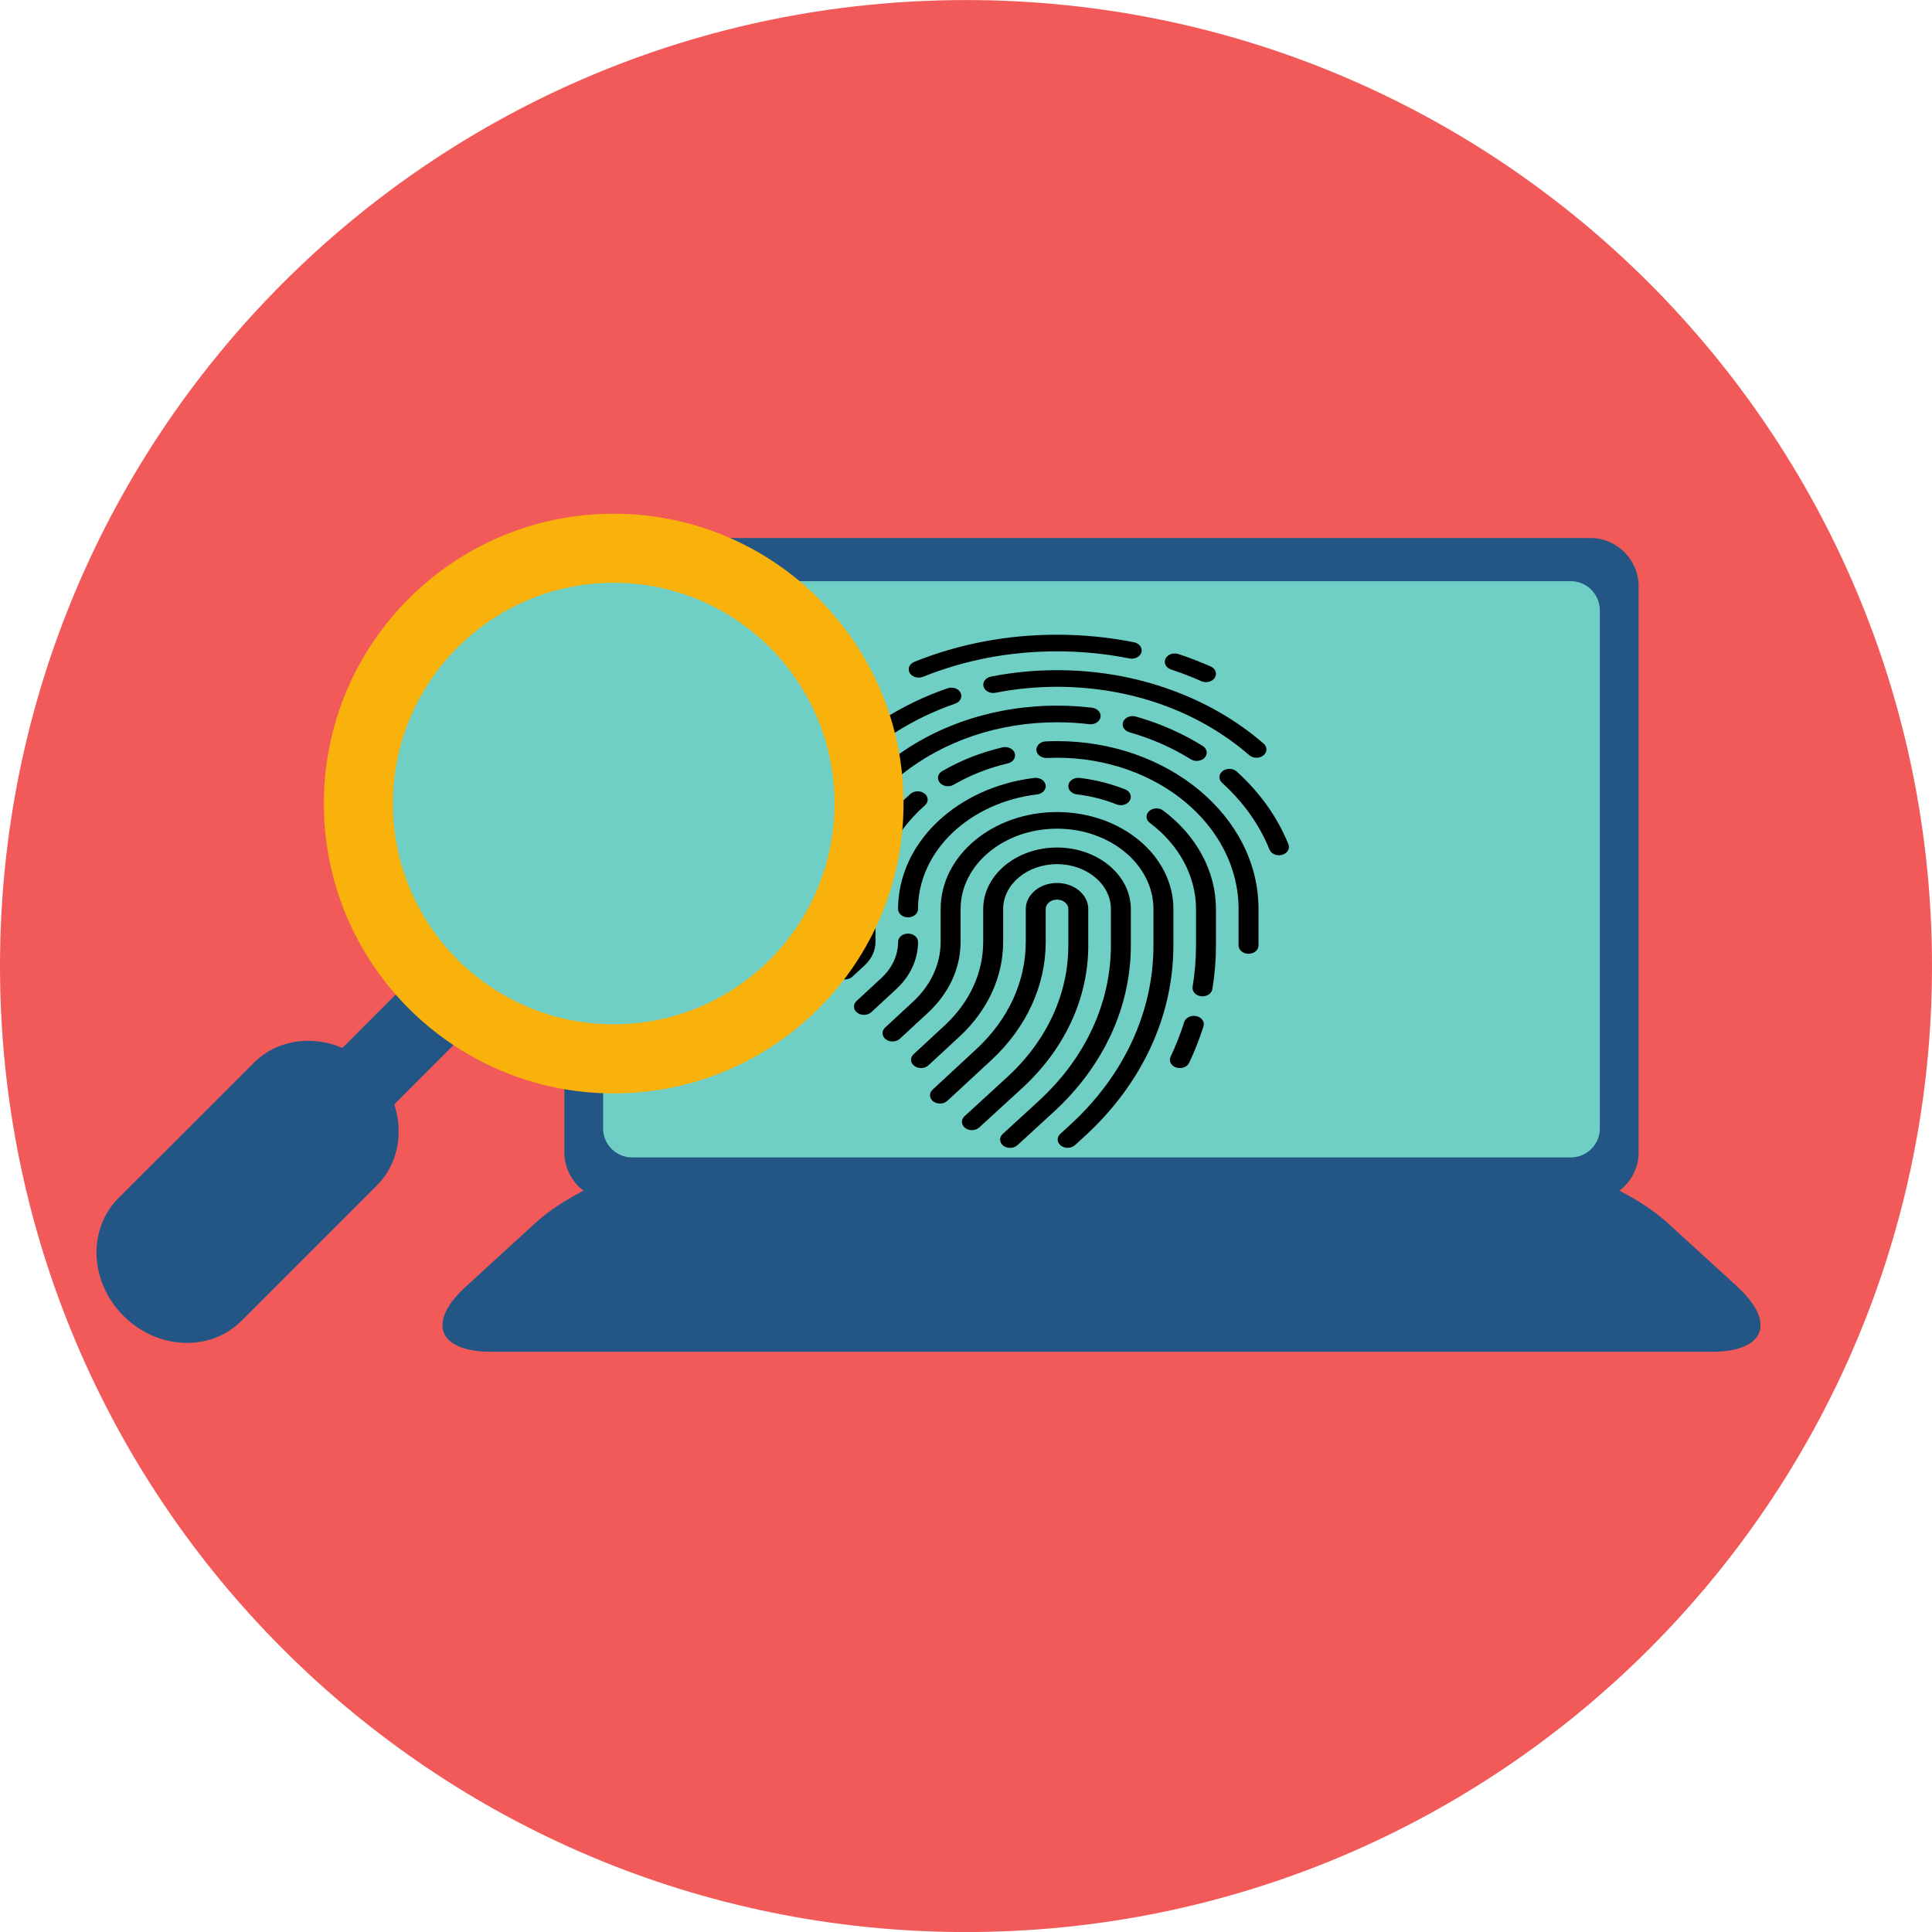 <?xml version="1.0" encoding="UTF-8" standalone="no"?>
<svg
   xmlns:dc="http://purl.org/dc/elements/1.1/"
   xmlns:cc="http://creativecommons.org/ns#"
   xmlns:rdf="http://www.w3.org/1999/02/22-rdf-syntax-ns#"
   xmlns:svg="http://www.w3.org/2000/svg"
   xmlns="http://www.w3.org/2000/svg"
   xmlns:sodipodi="http://sodipodi.sourceforge.net/DTD/sodipodi-0.dtd"
   xmlns:inkscape="http://www.inkscape.org/namespaces/inkscape"
   width="34.862mm"
   height="34.862mm"
   viewBox="0 0 34.862 34.862"
   version="1.1"
   id="svg8"
   sodipodi:docname="browser_fingerprint_round.svg"
   inkscape:version="1.0.1 (3bc2e813f5, 2020-09-07)">
  <defs
     id="defs2" />
  <sodipodi:namedview
     id="base"
     pagecolor="#ffffff"
     bordercolor="#666666"
     borderopacity="1.0"
     inkscape:pageopacity="0.0"
     inkscape:pageshadow="2"
     inkscape:zoom="7.9195959"
     inkscape:cx="89.61966"
     inkscape:cy="37.864996"
     inkscape:document-units="mm"
     inkscape:current-layer="layer1"
     inkscape:document-rotation="0"
     showgrid="false"
     inkscape:window-width="2560"
     inkscape:window-height="1387"
     inkscape:window-x="1912"
     inkscape:window-y="-8"
     inkscape:window-maximized="1" />
  <g
     inkscape:label="Warstwa 1"
     inkscape:groupmode="layer"
     id="layer1"
     transform="translate(-49.33,-31.563)">
    <path
       d="m 84.192,48.995 c 0,-9.627 -7.804,-17.431 -17.431,-17.431 -9.627,0 -17.431,7.804 -17.431,17.431 0,9.627 7.804,17.431 17.431,17.431 9.627,0 17.431,-7.804 17.431,-17.431"
       style="fill:#f25a5a;fill-opacity:1;fill-rule:nonzero;stroke:none;stroke-width:0.035"
       id="path1713" />
    <path
       d="m 80.677,54.779 c 0.708,0.646 0.502,1.176 -0.456,1.176 H 58.191 c -0.958,0 -1.165,-0.53 -0.455,-1.176 l 1.253,-1.147 c 0.709,-0.646 2.07,-1.175 3.03,-1.175 h 14.376 c 0.958,0 2.319,0.529 3.028,1.175 l 1.256,1.147"
       style="fill:#245685;fill-opacity:1;fill-rule:nonzero;stroke:none;stroke-width:0.035"
       id="path1715" />
    <path
       d="m 78.898,52.356 c 0,0.479 -0.393,0.871 -0.872,0.871 H 60.385 c -0.48,0 -0.872,-0.392 -0.872,-0.871 V 42.141 c 0,-0.478 0.392,-0.87 0.872,-0.87 h 17.641 c 0.479,0 0.872,0.392 0.872,0.87 v 10.215"
       style="fill:#245685;fill-opacity:1;fill-rule:nonzero;stroke:none;stroke-width:0.035"
       id="path1719" />
    <path
       d="m 78.198,51.926 c 0,0.289 -0.237,0.522 -0.523,0.522 H 60.736 c -0.288,0 -0.523,-0.234 -0.523,-0.522 v -9.352 c 0,-0.286 0.235,-0.524 0.523,-0.524 h 16.939 c 0.286,0 0.523,0.238 0.523,0.524 v 9.352"
       style="fill:#70cfc5;fill-opacity:1;fill-rule:nonzero;stroke:none;stroke-width:0.035"
       id="path1721" />
    <path
       d="m 56.379,51.557 c -0.27,0.27 -0.708,0.27 -0.978,0 -0.27,-0.27 -0.27,-0.708 0,-0.978 l 1.362,-1.363 c 0.27,-0.27 0.708,-0.27 0.978,0 0.27,0.27 0.27,0.709 0,0.978 l -1.362,1.363"
       style="fill:#245685;fill-opacity:1;fill-rule:nonzero;stroke:none;stroke-width:0.035"
       id="path1765" />
    <path
       d="m 53.684,55.4 c -0.561,0.561 -1.514,0.52 -2.125,-0.092 -0.613,-0.612 -0.653,-1.564 -0.092,-2.125 l 2.444,-2.443 c 0.562,-0.562 1.513,-0.521 2.125,0.092 0.612,0.612 0.654,1.564 0.092,2.125 l -2.443,2.444"
       style="fill:#245685;fill-opacity:1;fill-rule:nonzero;stroke:none;stroke-width:0.035"
       id="path1767" />
    <g
       id="g38"
       transform="matrix(0.024,0,0,0.02,62.74,43.016)">
      <path
         d="M 259.476,280.364 V 247.5 c 0,-12.958 -10.542,-23.5 -23.5,-23.5 -12.958,0 -23.5,10.542 -23.5,23.5 v 29.672 c 0,35.757 -13.173,70.087 -37.094,96.665 l -32.981,36.646 c -2.771,3.079 -2.521,7.821 0.558,10.593 3.078,2.771 7.82,2.521 10.592,-0.558 l 32.981,-36.646 c 26.403,-29.338 40.944,-67.231 40.944,-106.7 V 247.5 c 0,-4.687 3.813,-8.5 8.5,-8.5 4.687,0 8.5,3.813 8.5,8.5 v 32.864 c 0,44.003 -16.301,86.167 -45.901,118.727 l -32.149,35.364 c -2.786,3.064 -2.56,7.809 0.505,10.595 1.437,1.307 3.242,1.95 5.042,1.95 2.04,0 4.072,-0.827 5.552,-2.455 l 32.148,-35.364 c 32.116,-35.327 49.803,-81.075 49.803,-128.817 z"
         id="path2" />
      <path
         d="m 291.476,247.5 c 0,-30.603 -24.897,-55.5 -55.5,-55.5 -30.603,0 -55.5,24.897 -55.5,55.5 v 29.672 c 0,27.839 -10.256,54.566 -28.879,75.258 l -23.447,26.053 c -2.771,3.079 -2.521,7.821 0.558,10.593 3.079,2.771 7.82,2.519 10.592,-0.558 l 23.447,-26.053 c 21.106,-23.451 32.73,-53.742 32.73,-85.293 V 247.5 c 0,-22.332 18.168,-40.5 40.5,-40.5 22.332,0 40.5,18.168 40.5,40.5 v 32.864 c 0,51.979 -19.256,101.789 -54.223,140.252 l -27.125,29.839 c -2.787,3.064 -2.561,7.809 0.504,10.595 1.437,1.307 3.242,1.95 5.042,1.95 2.04,0 4.072,-0.827 5.552,-2.455 l 27.126,-29.839 c 37.481,-41.23 58.123,-94.622 58.123,-150.342 z"
         id="path4" />
      <path
         d="m 323.476,247.5 c 0,-48.248 -39.252,-87.5 -87.5,-87.5 -48.248,0 -87.5,39.252 -87.5,87.5 v 29.672 c 0,19.92 -7.339,39.045 -20.665,53.851 l -21.112,23.458 c -2.771,3.079 -2.521,7.821 0.558,10.593 3.078,2.771 7.821,2.519 10.592,-0.558 l 21.112,-23.458 c 15.809,-17.565 24.515,-40.254 24.515,-63.886 V 247.5 c 0,-39.977 32.523,-72.5 72.5,-72.5 39.977,0 72.5,32.523 72.5,72.5 v 32.864 c 0,59.958 -22.212,117.412 -62.545,161.777 l -7.507,8.258 c -2.786,3.065 -2.56,7.809 0.505,10.595 1.437,1.306 3.243,1.95 5.042,1.95 2.04,0 4.072,-0.827 5.552,-2.455 l 7.506,-8.258 c 42.848,-47.133 66.446,-108.169 66.446,-171.867 V 247.5 Z"
         id="path6" />
      <path
         d="m 116.476,247.5 c 0,4.143 3.358,7.5 7.5,7.5 4.142,0 7.5,-3.357 7.5,-7.5 0,-25.255 9.169,-49.651 25.819,-68.695 16.495,-18.867 39.134,-31.205 63.746,-34.741 4.1,-0.589 6.946,-4.391 6.357,-8.49 -0.589,-4.1 -4.394,-6.942 -8.49,-6.357 -28.16,4.046 -54.052,18.15 -72.906,39.716 -19.04,21.777 -29.526,49.68 -29.526,78.567 z"
         id="path8" />
      <path
         d="m 131.476,277.172 c 0,-4.143 -3.358,-7.5 -7.5,-7.5 -4.142,0 -7.5,3.357 -7.5,7.5 0,12.002 -4.421,23.523 -12.449,32.443 l -18.779,20.867 c -2.771,3.078 -2.521,7.82 0.558,10.592 1.434,1.29 3.227,1.925 5.015,1.925 2.052,0 4.097,-0.838 5.577,-2.483 l 18.779,-20.866 c 10.51,-11.679 16.299,-26.764 16.299,-42.478 z"
         id="path10" />
      <path
         d="m 340.755,344.123 c -4.009,-1.044 -8.105,1.351 -9.155,5.357 -2.769,10.579 -6.213,21.096 -10.24,31.258 -1.526,3.851 0.359,8.21 4.21,9.735 0.907,0.359 1.841,0.529 2.761,0.529 2.985,0 5.808,-1.795 6.975,-4.739 4.249,-10.725 7.884,-21.822 10.806,-32.986 1.048,-4.006 -1.351,-8.105 -5.357,-9.154 z"
         id="path12" />
      <path
         d="m 315.791,158.632 c -3.081,-2.771 -7.823,-2.517 -10.592,0.563 -2.769,3.08 -2.517,7.822 0.563,10.591 22.061,19.832 34.713,48.157 34.713,77.714 v 32.864 c 0,12.473 -0.86,25.042 -2.557,37.359 -0.565,4.104 2.303,7.888 6.406,8.453 0.347,0.048 0.692,0.071 1.033,0.071 3.688,0 6.903,-2.722 7.42,-6.478 1.79,-12.993 2.698,-26.251 2.698,-39.406 V 247.5 c 10e-4,-33.805 -14.464,-66.196 -39.684,-88.868 z"
         id="path14" />
      <path
         d="m 280.729,153.076 c 1.041,0.496 2.138,0.73 3.219,0.73 2.803,0 5.492,-1.579 6.777,-4.278 1.781,-3.739 0.192,-8.215 -3.547,-9.995 -10.806,-5.145 -22.291,-8.616 -34.136,-10.317 -4.106,-0.585 -7.901,2.258 -8.49,6.357 -0.589,4.099 2.257,7.901 6.357,8.49 10.348,1.487 20.38,4.519 29.82,9.013 z"
         id="path16" />
      <path
         d="m 235.976,96 c -2.806,0 -5.644,0.078 -8.437,0.232 -4.136,0.228 -7.304,3.766 -7.076,7.901 0.229,4.136 3.763,7.321 7.902,7.075 2.519,-0.139 5.079,-0.209 7.61,-0.209 75.266,0 136.5,61.233 136.5,136.5 v 32.864 c 0,4.143 3.358,7.5 7.5,7.5 4.142,0 7.5,-3.357 7.5,-7.5 V 247.5 C 387.476,163.963 319.513,96 235.976,96 Z"
         id="path18" />
      <path
         d="m 153.972,136.693 c 1.477,0 2.97,-0.436 4.275,-1.343 12.478,-8.677 26.182,-15.155 40.733,-19.258 3.987,-1.124 6.308,-5.268 5.184,-9.254 -1.124,-3.986 -5.269,-6.304 -9.254,-5.184 -16.16,4.556 -31.376,11.749 -45.226,21.379 -3.401,2.365 -4.241,7.039 -1.876,10.439 1.457,2.098 3.791,3.221 6.164,3.221 z"
         id="path20" />
      <path
         d="M 99.476,277.172 V 247.5 c 0,-34.89 13.213,-68.118 37.205,-93.565 2.841,-3.014 2.702,-7.76 -0.312,-10.602 -3.014,-2.842 -7.761,-2.701 -10.602,0.312 C 99.14,171.886 84.476,208.77 84.476,247.5 v 29.672 c 0,4.083 -1.504,8.002 -4.234,11.035 l -9.248,10.275 c -2.771,3.079 -2.521,7.821 0.558,10.592 1.433,1.291 3.227,1.926 5.015,1.926 2.052,0 4.096,-0.837 5.577,-2.482 l 9.248,-10.275 c 5.213,-5.794 8.084,-13.277 8.084,-21.071 z"
         id="path22" />
      <path
         d="m 409.951,189.104 c -8.226,-24.446 -21.299,-46.531 -38.856,-65.642 -2.803,-3.05 -7.547,-3.252 -10.597,-0.449 -3.05,2.803 -3.251,7.547 -0.449,10.598 16.127,17.554 28.134,37.834 35.686,60.276 1.054,3.133 3.976,5.11 7.107,5.11 0.793,0 1.6,-0.127 2.393,-0.394 3.925,-1.321 6.037,-5.574 4.716,-9.499 z"
         id="path24" />
      <path
         d="m 295.247,73.822 c -3.917,-1.341 -8.183,0.748 -9.524,4.668 -1.341,3.919 0.749,8.183 4.668,9.523 16.538,5.659 32.065,13.857 46.15,24.369 1.347,1.005 2.92,1.489 4.48,1.489 2.286,0 4.544,-1.041 6.017,-3.015 2.478,-3.319 1.794,-8.019 -1.525,-10.496 C 330.176,88.916 313.264,79.986 295.247,73.822 Z"
         id="path26" />
      <path
         d="M 119.442,125.908 C 150.991,95.659 192.377,79 235.976,79 c 8.096,0 16.237,0.583 24.196,1.731 4.103,0.598 7.903,-2.252 8.495,-6.352 0.592,-4.1 -2.251,-7.902 -6.351,-8.494 -8.668,-1.25 -17.53,-1.885 -26.34,-1.885 -47.487,0 -92.56,18.141 -126.915,51.081 -34.248,32.838 -54.277,76.905 -56.397,124.084 -0.186,4.138 3.018,7.644 7.155,7.829 0.115,0.006 0.229,0.008 0.343,0.008 3.987,0 7.306,-3.14 7.487,-7.163 1.945,-43.312 20.339,-83.773 51.793,-113.931 z"
         id="path28" />
      <path
         d="m 235.976,32 c -16.772,0 -33.485,1.944 -49.674,5.778 -4.031,0.954 -6.524,4.996 -5.57,9.026 0.955,4.03 4.997,6.524 9.027,5.569 C 204.817,48.809 220.366,47 235.976,47 c 54.996,0 106.332,21.911 144.55,61.695 1.473,1.533 3.439,2.305 5.41,2.305 1.869,0 3.741,-0.694 5.195,-2.091 2.987,-2.87 3.083,-7.618 0.213,-10.604 C 371.431,77.576 348.04,61.269 321.822,49.84 294.666,38.002 265.783,32 235.976,32 Z"
         id="path30" />
      <path
         d="m 67.507,125.404 c 1.372,1.074 3.001,1.595 4.619,1.595 2.227,0 4.431,-0.987 5.91,-2.876 21.375,-27.302 49.515,-48.717 81.377,-61.932 3.826,-1.587 5.642,-5.975 4.055,-9.801 -1.587,-3.826 -5.977,-5.644 -9.801,-4.055 -34.241,14.201 -64.478,37.21 -87.441,66.539 -2.554,3.263 -1.98,7.977 1.281,10.53 z"
         id="path32" />
      <path
         d="m 131.983,38.725 c 1.094,0 2.205,-0.24 3.255,-0.748 C 166.816,22.73 200.709,15 235.976,15 c 18.378,0 36.682,2.162 54.401,6.426 4.025,0.966 8.077,-1.51 9.046,-5.537 0.969,-4.027 -1.51,-8.078 -5.538,-9.047 C 275.019,2.302 255.535,0 235.976,0 198.432,0 162.345,8.232 128.717,24.469 c -3.73,1.801 -5.294,6.285 -3.493,10.015 1.293,2.679 3.971,4.241 6.759,4.241 z"
         id="path34" />
      <path
         d="m 321.724,31.383 c 7.732,3.079 15.385,6.619 22.746,10.52 1.119,0.594 2.321,0.875 3.505,0.875 2.688,0 5.287,-1.449 6.633,-3.99 1.939,-3.66 0.545,-8.199 -3.115,-10.139 -7.837,-4.153 -15.986,-7.922 -24.22,-11.201 -3.849,-1.533 -8.21,0.345 -9.743,4.192 -1.532,3.848 0.346,8.211 4.194,9.743 z"
         id="path36" />
    </g>
    <path
       d="m 65.634,46.063 c 0,-2.889 -2.341,-5.23 -5.23,-5.23 -2.888,0 -5.23,2.342 -5.23,5.23 0,2.888 2.342,5.23 5.23,5.23 2.889,0 5.23,-2.342 5.23,-5.23"
       style="fill:#f9b10c;fill-opacity:1;fill-rule:nonzero;stroke:none;stroke-width:0.035"
       id="path1769" />
    <path
       d="m 64.388,46.063 c 0,-2.201 -1.784,-3.984 -3.984,-3.984 -2.2,0 -3.984,1.784 -3.984,3.984 0,2.2 1.784,3.983 3.984,3.983 2.2,0 3.984,-1.784 3.984,-3.983"
       style="fill:#70cfc5;fill-opacity:1;fill-rule:nonzero;stroke:none;stroke-width:0.035"
       id="path1771" />
  </g>
</svg>
